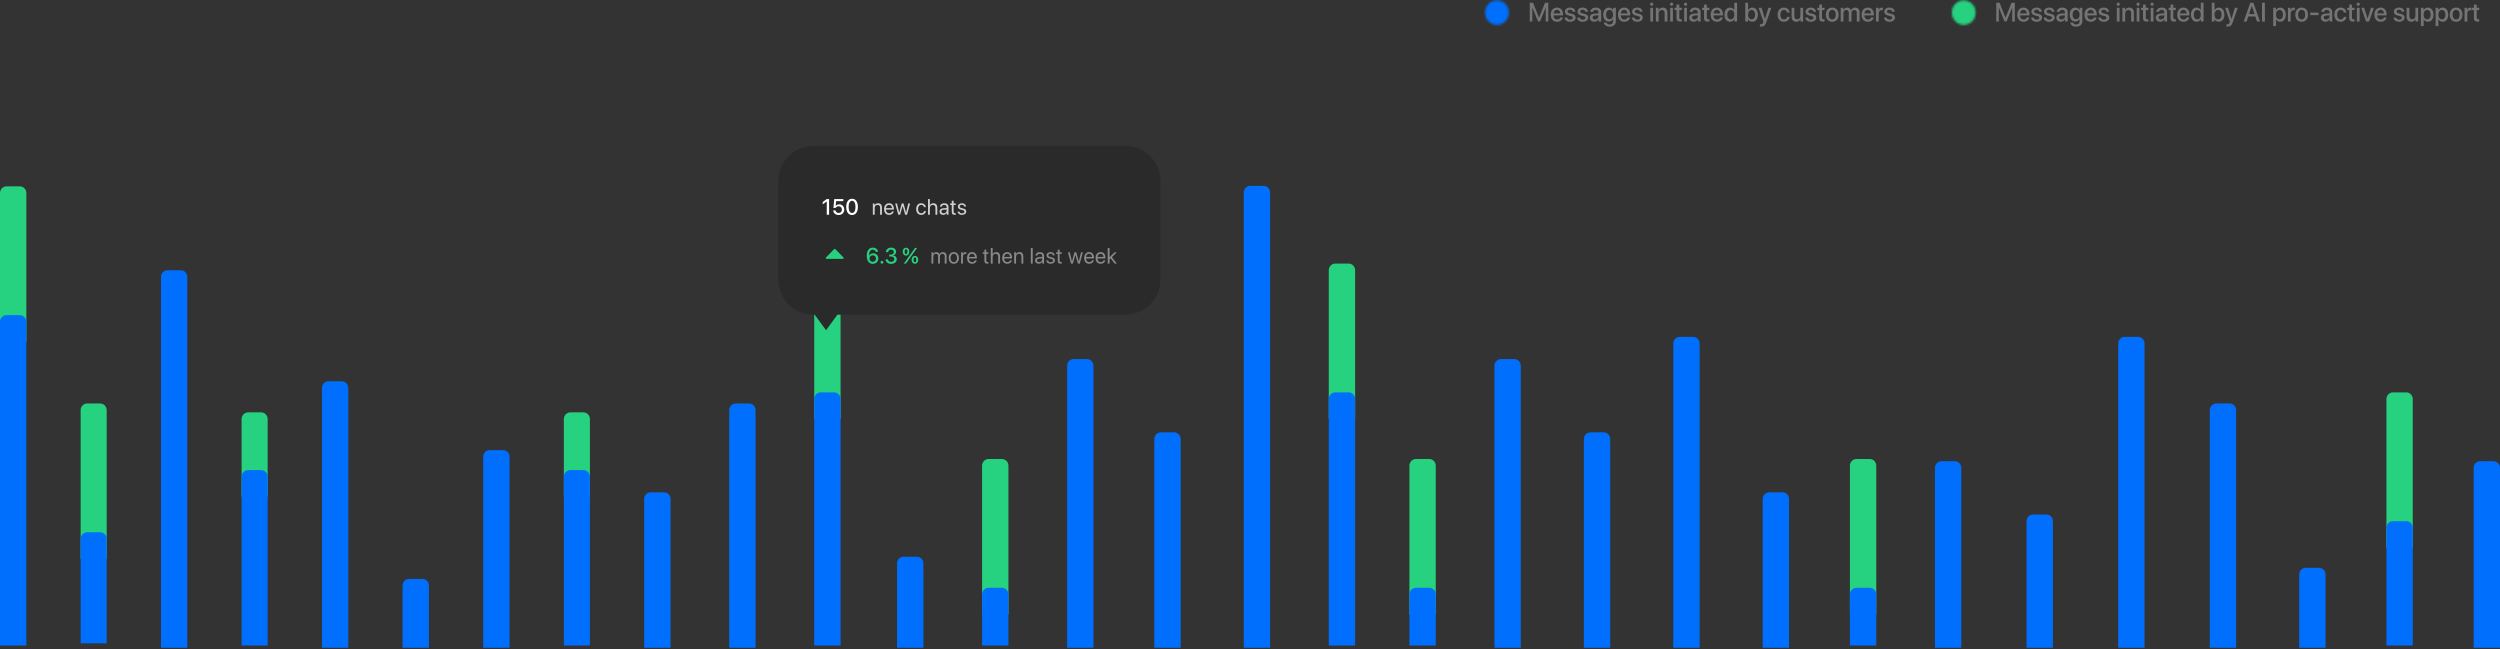 <svg width="1186" height="308" viewBox="0 0 1186 308" fill="none" xmlns="http://www.w3.org/2000/svg">
<rect x="0" y="0" width="1186" height="308" fill="#333333" stroke="none"/>
<mask id="mask0_14941_10115" style="mask-type:alpha" maskUnits="userSpaceOnUse" x="704" y="0" width="12" height="12">
<path fill-rule="evenodd" clip-rule="evenodd" d="M710.157 11.786C713.287 11.786 715.823 9.192 715.823 5.992C715.823 2.791 713.287 0.197 710.157 0.197C707.028 0.197 704.492 2.791 704.492 5.992C704.492 9.192 707.028 11.786 710.157 11.786Z" fill="#006FFD"/>
</mask>
<g mask="url(#mask0_14941_10115)">
<path d="M716.337 -0.33H703.977V12.312H716.337V-0.33Z" fill="#006FFD"/>
</g>
<path d="M734.527 10.206H733.29V3.65H733.248L730.622 10.138H729.62L726.989 3.65H726.947V10.206H725.715V1.298H727.278L730.097 8.329H730.145L732.958 1.298H734.527V10.206ZM738.632 4.668C737.72 4.668 737.08 5.378 737.013 6.36H740.188C740.158 5.366 739.542 4.668 738.632 4.668ZM740.182 8.298H741.42C741.239 9.483 740.14 10.329 738.685 10.329C736.821 10.329 735.692 9.039 735.692 6.99C735.692 4.952 736.838 3.594 738.632 3.594C740.393 3.594 741.492 4.866 741.492 6.835V7.292H737.007V7.372C737.007 8.502 737.672 9.249 738.716 9.249C739.458 9.249 740.007 8.866 740.182 8.298ZM742.391 5.551C742.391 4.391 743.393 3.594 744.878 3.594C746.29 3.594 747.28 4.403 747.322 5.557H746.097C746.036 4.971 745.572 4.607 744.842 4.607C744.135 4.607 743.664 4.959 743.664 5.471C743.664 5.872 743.978 6.144 744.637 6.31L745.705 6.564C746.984 6.878 747.467 7.372 747.467 8.329C747.467 9.514 746.387 10.329 744.829 10.329C743.326 10.329 742.33 9.533 742.228 8.341H743.52C743.622 8.965 744.093 9.311 744.89 9.311C745.674 9.311 746.157 8.977 746.157 8.452C746.157 8.039 745.916 7.811 745.252 7.638L744.118 7.354C742.97 7.07 742.391 6.459 742.391 5.551ZM748.366 5.551C748.366 4.391 749.368 3.594 750.853 3.594C752.265 3.594 753.255 4.403 753.297 5.557H752.071C752.012 4.971 751.547 4.607 750.817 4.607C750.11 4.607 749.64 4.959 749.64 5.471C749.64 5.872 749.954 6.144 750.611 6.31L751.679 6.564C752.959 6.878 753.441 7.372 753.441 8.329C753.441 9.514 752.362 10.329 750.805 10.329C749.302 10.329 748.306 9.533 748.204 8.341H749.494C749.597 8.965 750.068 9.311 750.864 9.311C751.649 9.311 752.132 8.977 752.132 8.452C752.132 8.039 751.891 7.811 751.227 7.638L750.092 7.354C748.945 7.07 748.366 6.459 748.366 5.551ZM756.677 9.261C757.588 9.261 758.3 8.619 758.3 7.773V7.261L756.738 7.36C755.959 7.415 755.518 7.767 755.518 8.323C755.518 8.891 755.976 9.261 756.677 9.261ZM756.314 10.317C755.071 10.317 754.203 9.527 754.203 8.36C754.203 7.224 755.053 6.527 756.562 6.44L758.3 6.335V5.835C758.3 5.113 757.823 4.681 757.027 4.681C756.272 4.681 755.801 5.051 755.687 5.631H754.456C754.528 4.459 755.506 3.594 757.075 3.594C758.614 3.594 759.598 4.428 759.598 5.73V10.206H758.348V9.138H758.319C757.95 9.86 757.147 10.317 756.314 10.317ZM763.569 9.125C764.589 9.125 765.259 8.28 765.259 6.94C765.259 5.607 764.589 4.73 763.569 4.73C762.568 4.73 761.916 5.588 761.916 6.94C761.916 8.298 762.568 9.125 763.569 9.125ZM763.581 12.65C762.084 12.65 760.974 11.835 760.811 10.712H762.12C762.308 11.255 762.887 11.613 763.63 11.613C764.649 11.613 765.253 11.02 765.253 10.132V9.064H765.229C764.873 9.767 764.125 10.23 763.22 10.23C761.626 10.23 760.582 8.959 760.582 6.934C760.582 4.891 761.62 3.607 763.249 3.607C764.149 3.607 764.885 4.07 765.271 4.823H765.295V3.712H766.563V10.088C766.563 11.638 765.392 12.65 763.581 12.65ZM770.51 4.668C769.599 4.668 768.959 5.378 768.892 6.36H772.067C772.037 5.366 771.422 4.668 770.51 4.668ZM772.061 8.298H773.298C773.117 9.483 772.019 10.329 770.564 10.329C768.699 10.329 767.57 9.039 767.57 6.99C767.57 4.952 768.718 3.594 770.51 3.594C772.273 3.594 773.371 4.866 773.371 6.835V7.292H768.887V7.372C768.887 8.502 769.55 9.249 770.595 9.249C771.336 9.249 771.886 8.866 772.061 8.298ZM774.27 5.551C774.27 4.391 775.272 3.594 776.756 3.594C778.169 3.594 779.158 4.403 779.201 5.557H777.976C777.915 4.971 777.451 4.607 776.72 4.607C776.015 4.607 775.543 4.959 775.543 5.471C775.543 5.872 775.857 6.144 776.515 6.31L777.583 6.564C778.863 6.878 779.346 7.372 779.346 8.329C779.346 9.514 778.265 10.329 776.708 10.329C775.205 10.329 774.21 9.533 774.107 8.341H775.399C775.501 8.965 775.971 9.311 776.769 9.311C777.554 9.311 778.036 8.977 778.036 8.452C778.036 8.039 777.795 7.811 777.13 7.638L775.996 7.354C774.85 7.07 774.27 6.459 774.27 5.551ZM782.913 10.206V3.712H784.216V10.206H782.913ZM783.565 2.761C783.148 2.761 782.81 2.422 782.81 2.002C782.81 1.576 783.148 1.236 783.565 1.236C783.987 1.236 784.325 1.576 784.325 2.002C784.325 2.422 783.987 2.761 783.565 2.761ZM785.55 10.206V3.712H786.793V4.798H786.824C787.168 4.057 787.844 3.601 788.821 3.601C790.221 3.601 791.024 4.514 791.024 6.002V10.206H789.714V6.261C789.714 5.286 789.268 4.749 788.363 4.749C787.445 4.749 786.854 5.415 786.854 6.422V10.206H785.55ZM792.327 10.206V3.712H793.631V10.206H792.327ZM792.979 2.761C792.563 2.761 792.225 2.422 792.225 2.002C792.225 1.576 792.563 1.236 792.979 1.236C793.402 1.236 793.74 1.576 793.74 2.002C793.74 2.422 793.402 2.761 792.979 2.761ZM795.345 2.175H796.656V3.712H797.862V4.767H796.656V8.348C796.656 8.909 796.897 9.162 797.428 9.162C797.56 9.162 797.772 9.15 797.857 9.132V10.187C797.711 10.224 797.422 10.249 797.131 10.249C795.846 10.249 795.345 9.749 795.345 8.496V4.767H794.422V3.712H795.345V2.175ZM798.978 10.206V3.712H800.282V10.206H798.978ZM799.63 2.761C799.214 2.761 798.876 2.422 798.876 2.002C798.876 1.576 799.214 1.236 799.63 1.236C800.053 1.236 800.392 1.576 800.392 2.002C800.392 2.422 800.053 2.761 799.63 2.761ZM803.837 9.261C804.749 9.261 805.46 8.619 805.46 7.773V7.261L803.898 7.36C803.119 7.415 802.678 7.767 802.678 8.323C802.678 8.891 803.138 9.261 803.837 9.261ZM803.475 10.317C802.232 10.317 801.363 9.527 801.363 8.36C801.363 7.224 802.214 6.527 803.723 6.44L805.46 6.335V5.835C805.46 5.113 804.983 4.681 804.187 4.681C803.433 4.681 802.962 5.051 802.847 5.631H801.616C801.688 4.459 802.666 3.594 804.236 3.594C805.775 3.594 806.758 4.428 806.758 5.73V10.206H805.509V9.138H805.479C805.111 9.86 804.308 10.317 803.475 10.317ZM808.406 2.175H809.715V3.712H810.923V4.767H809.715V8.348C809.715 8.909 809.957 9.162 810.488 9.162C810.621 9.162 810.832 9.15 810.916 9.132V10.187C810.772 10.224 810.482 10.249 810.192 10.249C808.907 10.249 808.406 9.749 808.406 8.496V4.767H807.482V3.712H808.406V2.175ZM814.496 4.668C813.584 4.668 812.945 5.378 812.879 6.36H816.053C816.022 5.366 815.407 4.668 814.496 4.668ZM816.047 8.298H817.284C817.103 9.483 816.005 10.329 814.55 10.329C812.685 10.329 811.556 9.039 811.556 6.99C811.556 4.952 812.704 3.594 814.496 3.594C816.258 3.594 817.356 4.866 817.356 6.835V7.292H812.873V7.372C812.873 8.502 813.536 9.249 814.58 9.249C815.323 9.249 815.872 8.866 816.047 8.298ZM820.754 10.317C819.148 10.317 818.087 9.008 818.087 6.959C818.087 4.909 819.149 3.607 820.742 3.607C821.654 3.607 822.378 4.076 822.734 4.792H822.758V1.298H824.068V10.206H822.8V9.101H822.776C822.402 9.841 821.678 10.317 820.754 10.317ZM821.098 4.73C820.066 4.73 819.42 5.594 819.42 6.959C819.42 8.329 820.066 9.187 821.098 9.187C822.101 9.187 822.77 8.317 822.77 6.959C822.77 5.613 822.101 4.73 821.098 4.73ZM831.298 10.317C830.369 10.317 829.651 9.854 829.258 9.101H829.234V10.206H827.967V1.298H829.271V4.817H829.301C829.681 4.064 830.405 3.607 831.304 3.607C832.904 3.607 833.948 4.903 833.948 6.959C833.948 9.02 832.91 10.317 831.298 10.317ZM830.949 4.73C829.959 4.73 829.265 5.619 829.265 6.959C829.265 8.311 829.959 9.187 830.949 9.187C831.975 9.187 832.608 8.335 832.608 6.959C832.608 5.594 831.975 4.73 830.949 4.73ZM835.426 12.625C835.324 12.625 834.992 12.613 834.896 12.595V11.514C834.992 11.539 835.209 11.539 835.318 11.539C835.928 11.539 836.247 11.28 836.446 10.613C836.446 10.601 836.561 10.218 836.561 10.212L834.267 3.712H835.68L837.292 8.996H837.309L838.921 3.712H840.297L837.913 10.545C837.37 12.119 836.748 12.625 835.426 12.625ZM849.024 5.946H847.78C847.648 5.255 847.141 4.706 846.29 4.706C845.283 4.706 844.618 5.564 844.618 6.959C844.618 8.385 845.288 9.212 846.302 9.212C847.105 9.212 847.63 8.761 847.78 8.008H849.036C848.897 9.391 847.817 10.329 846.29 10.329C844.473 10.329 843.291 9.057 843.291 6.959C843.291 4.897 844.473 3.594 846.278 3.594C847.913 3.594 848.909 4.668 849.024 5.946ZM855.404 3.712V10.206H854.154V9.107H854.124C853.774 9.885 853.128 10.323 852.156 10.323C850.775 10.323 849.929 9.403 849.929 7.915V3.712H851.233V7.656C851.233 8.644 851.692 9.175 852.591 9.175C853.532 9.175 854.1 8.508 854.1 7.496V3.712H855.404ZM856.58 5.551C856.58 4.391 857.582 3.594 859.067 3.594C860.479 3.594 861.469 4.403 861.511 5.557H860.286C860.225 4.971 859.761 4.607 859.031 4.607C858.325 4.607 857.854 4.959 857.854 5.471C857.854 5.872 858.167 6.144 858.826 6.31L859.894 6.564C861.173 6.878 861.656 7.372 861.656 8.329C861.656 9.514 860.576 10.329 859.018 10.329C857.515 10.329 856.52 9.533 856.417 8.341H857.709C857.812 8.965 858.283 9.311 859.079 9.311C859.864 9.311 860.347 8.977 860.347 8.452C860.347 8.039 860.105 7.811 859.442 7.638L858.306 7.354C857.16 7.07 856.58 6.459 856.58 5.551ZM863.051 2.175H864.36V3.712H865.567V4.767H864.36V8.348C864.36 8.909 864.601 9.162 865.132 9.162C865.265 9.162 865.476 9.15 865.561 9.132V10.187C865.416 10.224 865.126 10.249 864.837 10.249C863.551 10.249 863.051 9.749 863.051 8.496V4.767H862.127V3.712H863.051V2.175ZM869.212 10.329C867.395 10.329 866.201 9.051 866.201 6.959C866.201 4.872 867.402 3.594 869.212 3.594C871.023 3.594 872.224 4.872 872.224 6.959C872.224 9.051 871.029 10.329 869.212 10.329ZM869.212 9.23C870.238 9.23 870.897 8.403 870.897 6.959C870.897 5.52 870.232 4.693 869.212 4.693C868.193 4.693 867.528 5.52 867.528 6.959C867.528 8.403 868.193 9.23 869.212 9.23ZM873.232 10.206V3.712H874.475V4.804H874.506C874.789 4.082 875.453 3.601 876.31 3.601C877.191 3.601 877.831 4.064 878.084 4.872H878.115C878.441 4.082 879.189 3.601 880.094 3.601C881.349 3.601 882.17 4.452 882.17 5.743V10.206H880.861V6.064C880.861 5.224 880.42 4.743 879.648 4.743C878.875 4.743 878.338 5.329 878.338 6.15V10.206H877.058V5.965C877.058 5.218 876.594 4.743 875.857 4.743C875.085 4.743 874.536 5.36 874.536 6.193V10.206H873.232ZM886.088 4.668C885.176 4.668 884.536 5.378 884.469 6.36H887.644C887.614 5.366 886.999 4.668 886.088 4.668ZM887.639 8.298H888.876C888.695 9.483 887.597 10.329 886.142 10.329C884.277 10.329 883.148 9.039 883.148 6.99C883.148 4.952 884.295 3.594 886.088 3.594C887.85 3.594 888.948 4.866 888.948 6.835V7.292H884.464V7.372C884.464 8.502 885.128 9.249 886.172 9.249C886.915 9.249 887.464 8.866 887.639 8.298ZM889.962 10.206V3.712H891.206V4.817H891.236C891.447 4.057 892.014 3.607 892.762 3.607C892.95 3.607 893.112 3.638 893.209 3.656V4.897C893.106 4.854 892.878 4.823 892.623 4.823C891.785 4.823 891.266 5.397 891.266 6.317V10.206H889.962ZM893.903 5.551C893.903 4.391 894.905 3.594 896.39 3.594C897.802 3.594 898.792 4.403 898.834 5.557H897.609C897.549 4.971 897.084 4.607 896.354 4.607C895.647 4.607 895.177 4.959 895.177 5.471C895.177 5.872 895.491 6.144 896.148 6.31L897.216 6.564C898.496 6.878 898.978 7.372 898.978 8.329C898.978 9.514 897.899 10.329 896.342 10.329C894.839 10.329 893.843 9.533 893.74 8.341H895.031C895.134 8.965 895.605 9.311 896.401 9.311C897.186 9.311 897.669 8.977 897.669 8.452C897.669 8.039 897.428 7.811 896.764 7.638L895.629 7.354C894.482 7.07 893.903 6.459 893.903 5.551Z" fill="#747474"/>
<mask id="mask1_14941_10115" style="mask-type:alpha" maskUnits="userSpaceOnUse" x="925" y="0" width="13" height="12">
<path fill-rule="evenodd" clip-rule="evenodd" d="M931.611 11.786C934.743 11.786 937.277 9.192 937.277 5.992C937.277 2.791 934.743 0.197 931.611 0.197C928.48 0.197 925.946 2.791 925.946 5.992C925.946 9.192 928.48 11.786 931.611 11.786Z" fill="#006FFD"/>
</mask>
<g mask="url(#mask1_14941_10115)">
<path d="M937.791 -0.33H925.431V12.312H937.791V-0.33Z" fill="#26D17F"/>
</g>
<path d="M955.829 10.206H954.593V3.65H954.552L951.925 10.138H950.926L948.3 3.65H948.248V10.206H947.022V1.298H948.588L951.4 8.329H951.452L954.264 1.298H955.829V10.206ZM959.939 4.668C959.022 4.668 958.384 5.378 958.322 6.36H961.495C961.464 5.366 960.846 4.668 959.939 4.668ZM961.484 8.298H962.731C962.545 9.483 961.443 10.329 959.991 10.329C958.126 10.329 956.993 9.039 956.993 6.99C956.993 4.952 958.147 3.594 959.939 3.594C961.701 3.594 962.803 4.866 962.803 6.835V7.292H958.312V7.372C958.312 8.502 958.981 9.249 960.022 9.249C960.763 9.249 961.309 8.866 961.484 8.298ZM963.699 5.551C963.699 4.391 964.698 3.594 966.181 3.594C967.592 3.594 968.581 4.403 968.633 5.557H967.407C967.345 4.971 966.882 4.607 966.15 4.607C965.44 4.607 964.966 4.959 964.966 5.471C964.966 5.872 965.285 6.144 965.944 6.31L967.016 6.564C968.293 6.878 968.777 7.372 968.777 8.329C968.777 9.514 967.695 10.329 966.14 10.329C964.636 10.329 963.637 9.533 963.534 8.341H964.822C964.925 8.965 965.398 9.311 966.191 9.311C966.985 9.311 967.458 8.977 967.458 8.452C967.458 8.039 967.222 7.811 966.562 7.638L965.419 7.354C964.276 7.07 963.699 6.459 963.699 5.551ZM969.673 5.551C969.673 4.391 970.672 3.594 972.155 3.594C973.567 3.594 974.566 4.403 974.607 5.557H973.381C973.319 4.971 972.856 4.607 972.124 4.607C971.414 4.607 970.95 4.959 970.95 5.471C970.95 5.872 971.259 6.144 971.919 6.31L972.99 6.564C974.267 6.878 974.751 7.372 974.751 8.329C974.751 9.514 973.67 10.329 972.114 10.329C970.61 10.329 969.611 9.533 969.508 8.341H970.796C970.899 8.965 971.373 9.311 972.176 9.311C972.959 9.311 973.443 8.977 973.443 8.452C973.443 8.039 973.196 7.811 972.537 7.638L971.393 7.354C970.25 7.07 969.673 6.459 969.673 5.551ZM977.985 9.261C978.892 9.261 979.603 8.619 979.603 7.773V7.261L978.047 7.36C977.264 7.415 976.821 7.767 976.821 8.323C976.821 8.891 977.285 9.261 977.985 9.261ZM977.625 10.317C976.379 10.317 975.513 9.527 975.513 8.36C975.513 7.224 976.358 6.527 977.872 6.44L979.603 6.335V5.835C979.603 5.113 979.129 4.681 978.336 4.681C977.573 4.681 977.11 5.051 976.997 5.631H975.761C975.833 4.459 976.811 3.594 978.377 3.594C979.922 3.594 980.9 4.428 980.9 5.73V10.206H979.654V9.138H979.623C979.252 9.86 978.449 10.317 977.625 10.317ZM984.876 9.125C985.896 9.125 986.566 8.28 986.566 6.94C986.566 5.607 985.896 4.73 984.876 4.73C983.877 4.73 983.218 5.588 983.218 6.94C983.218 8.298 983.877 9.125 984.876 9.125ZM984.887 12.65C983.393 12.65 982.281 11.835 982.116 10.712H983.424C983.609 11.255 984.197 11.613 984.938 11.613C985.958 11.613 986.555 11.02 986.555 10.132V9.064H986.535C986.174 9.767 985.433 10.23 984.526 10.23C982.93 10.23 981.889 8.959 981.889 6.934C981.889 4.891 982.93 3.607 984.557 3.607C985.453 3.607 986.195 4.07 986.576 4.823H986.597V3.712H987.874V10.088C987.874 11.638 986.7 12.65 984.887 12.65ZM991.819 4.668C990.902 4.668 990.263 5.378 990.202 6.36H993.374C993.343 5.366 992.725 4.668 991.819 4.668ZM993.364 8.298H994.6C994.425 9.483 993.323 10.329 991.87 10.329C990.006 10.329 988.873 9.039 988.873 6.99C988.873 4.952 990.027 3.594 991.819 3.594C993.58 3.594 994.672 4.866 994.672 6.835V7.292H990.191V7.372C990.191 8.502 990.861 9.249 991.901 9.249C992.643 9.249 993.189 8.866 993.364 8.298ZM995.578 5.551C995.578 4.391 996.578 3.594 998.061 3.594C999.472 3.594 1000.46 4.403 1000.5 5.557H999.287C999.225 4.971 998.761 4.607 998.03 4.607C997.319 4.607 996.845 4.959 996.845 5.471C996.845 5.872 997.165 6.144 997.824 6.31L998.885 6.564C1000.17 6.878 1000.66 7.372 1000.66 8.329C1000.66 9.514 999.575 10.329 998.009 10.329C996.516 10.329 995.517 9.533 995.414 8.341H996.701C996.804 8.965 997.278 9.311 998.071 9.311C998.864 9.311 999.338 8.977 999.338 8.452C999.338 8.039 999.101 7.811 998.442 7.638L997.299 7.354C996.155 7.07 995.578 6.459 995.578 5.551ZM1004.22 10.206V3.712H1005.52V10.206H1004.22ZM1004.87 2.761C1004.46 2.761 1004.12 2.422 1004.12 2.002C1004.12 1.576 1004.46 1.236 1004.87 1.236C1005.29 1.236 1005.63 1.576 1005.63 2.002C1005.63 2.422 1005.29 2.761 1004.87 2.761ZM1006.86 10.206V3.712H1008.1V4.798H1008.13C1008.47 4.057 1009.15 3.601 1010.12 3.601C1011.52 3.601 1012.33 4.514 1012.33 6.002V10.206H1011.02V6.261C1011.02 5.286 1010.58 4.749 1009.67 4.749C1008.75 4.749 1008.16 5.415 1008.16 6.422V10.206H1006.86ZM1013.64 10.206V3.712H1014.93V10.206H1013.64ZM1014.28 2.761C1013.87 2.761 1013.53 2.422 1013.53 2.002C1013.53 1.576 1013.87 1.236 1014.28 1.236C1014.71 1.236 1015.05 1.576 1015.05 2.002C1015.05 2.422 1014.71 2.761 1014.28 2.761ZM1016.65 2.175H1017.96V3.712H1019.17V4.767H1017.96V8.348C1017.96 8.909 1018.2 9.162 1018.73 9.162C1018.87 9.162 1019.07 9.15 1019.17 9.132V10.187C1019.02 10.224 1018.72 10.249 1018.44 10.249C1017.15 10.249 1016.65 9.749 1016.65 8.496V4.767H1015.73V3.712H1016.65V2.175ZM1020.29 10.206V3.712H1021.59V10.206H1020.29ZM1020.94 2.761C1020.52 2.761 1020.19 2.422 1020.19 2.002C1020.19 1.576 1020.52 1.236 1020.94 1.236C1021.36 1.236 1021.7 1.576 1021.7 2.002C1021.7 2.422 1021.36 2.761 1020.94 2.761ZM1025.14 9.261C1026.06 9.261 1026.77 8.619 1026.77 7.773V7.261L1025.2 7.36C1024.43 7.415 1023.99 7.767 1023.99 8.323C1023.99 8.891 1024.44 9.261 1025.14 9.261ZM1024.78 10.317C1023.53 10.317 1022.67 9.527 1022.67 8.36C1022.67 7.224 1023.52 6.527 1025.03 6.44L1026.77 6.335V5.835C1026.77 5.113 1026.29 4.681 1025.49 4.681C1024.74 4.681 1024.26 5.051 1024.15 5.631H1022.93C1023 4.459 1023.98 3.594 1025.54 3.594C1027.08 3.594 1028.07 4.428 1028.07 5.73V10.206H1026.82V9.138H1026.79C1026.42 9.86 1025.61 10.317 1024.78 10.317ZM1029.71 2.175H1031.02V3.712H1032.23V4.767H1031.02V8.348C1031.02 8.909 1031.26 9.162 1031.79 9.162C1031.93 9.162 1032.13 9.15 1032.23 9.132V10.187C1032.08 10.224 1031.78 10.249 1031.5 10.249C1030.21 10.249 1029.71 9.749 1029.71 8.496V4.767H1028.79V3.712H1029.71V2.175ZM1035.8 4.668C1034.9 4.668 1034.25 5.378 1034.18 6.36H1037.36C1037.33 5.366 1036.72 4.668 1035.8 4.668ZM1037.36 8.298H1038.59C1038.41 9.483 1037.32 10.329 1035.85 10.329C1033.99 10.329 1032.87 9.039 1032.87 6.99C1032.87 4.952 1034.01 3.594 1035.8 3.594C1037.56 3.594 1038.66 4.866 1038.66 6.835V7.292H1034.17V7.372C1034.17 8.502 1034.84 9.249 1035.88 9.249C1036.63 9.249 1037.18 8.866 1037.36 8.298ZM1042.06 10.317C1040.46 10.317 1039.4 9.008 1039.4 6.959C1039.4 4.909 1040.46 3.607 1042.04 3.607C1042.96 3.607 1043.68 4.076 1044.04 4.792H1044.06V1.298H1045.37V10.206H1044.1V9.101H1044.08C1043.71 9.841 1042.98 10.317 1042.06 10.317ZM1042.4 4.73C1041.37 4.73 1040.73 5.594 1040.73 6.959C1040.73 8.329 1041.37 9.187 1042.4 9.187C1043.4 9.187 1044.07 8.317 1044.07 6.959C1044.07 5.613 1043.4 4.73 1042.4 4.73ZM1052.6 10.317C1051.67 10.317 1050.95 9.854 1050.56 9.101H1050.54V10.206H1049.27V1.298H1050.57V4.817H1050.6C1050.98 4.064 1051.72 3.607 1052.61 3.607C1054.21 3.607 1055.26 4.903 1055.26 6.959C1055.26 9.02 1054.22 10.317 1052.6 10.317ZM1052.25 4.73C1051.26 4.73 1050.57 5.619 1050.57 6.959C1050.57 8.311 1051.26 9.187 1052.25 9.187C1053.28 9.187 1053.91 8.335 1053.91 6.959C1053.91 5.594 1053.28 4.73 1052.25 4.73ZM1056.73 12.625C1056.63 12.625 1056.3 12.613 1056.21 12.595V11.514C1056.3 11.539 1056.52 11.539 1056.63 11.539C1057.24 11.539 1057.56 11.28 1057.75 10.613C1057.75 10.601 1057.86 10.218 1057.86 10.212L1055.58 3.712H1056.99L1058.6 8.996H1058.62L1060.22 3.712H1061.6L1059.21 10.545C1058.68 12.119 1058.05 12.625 1056.73 12.625ZM1070.71 10.206L1069.92 7.798H1066.59L1065.8 10.206H1064.4L1067.54 1.298H1069L1072.14 10.206H1070.71ZM1068.24 2.78L1066.94 6.687H1069.57L1068.27 2.78H1068.24ZM1074.45 10.206H1073.1V1.298H1074.45V10.206ZM1081.72 3.607C1083.33 3.607 1084.39 4.903 1084.39 6.959C1084.39 9.014 1083.34 10.317 1081.74 10.317C1080.83 10.317 1080.1 9.86 1079.74 9.138H1079.71V12.354H1078.41V3.712H1079.67V4.829H1079.7C1080.07 4.082 1080.8 3.607 1081.72 3.607ZM1081.37 9.187C1082.41 9.187 1083.05 8.323 1083.05 6.959C1083.05 5.601 1082.41 4.73 1081.37 4.73C1080.38 4.73 1079.71 5.619 1079.71 6.959C1079.71 8.311 1080.37 9.187 1081.37 9.187ZM1085.4 10.206V3.712H1086.64V4.817H1086.68C1086.88 4.057 1087.45 3.607 1088.2 3.607C1088.38 3.607 1088.55 3.638 1088.65 3.656V4.897C1088.55 4.854 1088.31 4.823 1088.07 4.823C1087.22 4.823 1086.71 5.397 1086.71 6.317V10.206H1085.4ZM1091.91 10.329C1090.09 10.329 1088.9 9.051 1088.9 6.959C1088.9 4.872 1090.09 3.594 1091.91 3.594C1093.72 3.594 1094.92 4.872 1094.92 6.959C1094.92 9.051 1093.72 10.329 1091.91 10.329ZM1091.91 9.23C1092.94 9.23 1093.59 8.403 1093.59 6.959C1093.59 5.52 1092.93 4.693 1091.91 4.693C1090.89 4.693 1090.22 5.52 1090.22 6.959C1090.22 8.403 1090.89 9.23 1091.91 9.23ZM1099.94 7.193H1095.98V5.989H1099.94V7.193ZM1103.51 9.261C1104.42 9.261 1105.13 8.619 1105.13 7.773V7.261L1103.57 7.36C1102.78 7.415 1102.35 7.767 1102.35 8.323C1102.35 8.891 1102.81 9.261 1103.51 9.261ZM1103.15 10.317C1101.9 10.317 1101.03 9.527 1101.03 8.36C1101.03 7.224 1101.88 6.527 1103.39 6.44L1105.13 6.335V5.835C1105.13 5.113 1104.65 4.681 1103.86 4.681C1103.1 4.681 1102.63 5.051 1102.52 5.631H1101.28C1101.35 4.459 1102.33 3.594 1103.91 3.594C1105.44 3.594 1106.43 4.428 1106.43 5.73V10.206H1105.17V9.138H1105.14C1104.78 9.86 1103.98 10.317 1103.15 10.317ZM1113.15 5.946H1111.9C1111.77 5.255 1111.26 4.706 1110.41 4.706C1109.41 4.706 1108.74 5.564 1108.74 6.959C1108.74 8.385 1109.41 9.212 1110.43 9.212C1111.23 9.212 1111.75 8.761 1111.9 8.008H1113.16C1113.02 9.391 1111.94 10.329 1110.41 10.329C1108.59 10.329 1107.41 9.057 1107.41 6.959C1107.41 4.897 1108.59 3.594 1110.4 3.594C1112.03 3.594 1113.03 4.668 1113.15 5.946ZM1114.47 2.175H1115.77V3.712H1116.98V4.767H1115.77V8.348C1115.77 8.909 1116.01 9.162 1116.55 9.162C1116.68 9.162 1116.89 9.15 1116.97 9.132V10.187C1116.82 10.224 1116.54 10.249 1116.25 10.249C1114.96 10.249 1114.47 9.749 1114.47 8.496V4.767H1113.54V3.712H1114.47V2.175ZM1118.09 10.206V3.712H1119.4V10.206H1118.09ZM1118.75 2.761C1118.33 2.761 1117.99 2.422 1117.99 2.002C1117.99 1.576 1118.33 1.236 1118.75 1.236C1119.17 1.236 1119.5 1.576 1119.5 2.002C1119.5 2.422 1119.17 2.761 1118.75 2.761ZM1126.16 3.712L1123.88 10.206H1122.48L1120.19 3.712H1121.57L1123.17 8.903H1123.19L1124.79 3.712H1126.16ZM1129.37 4.668C1128.46 4.668 1127.82 5.378 1127.75 6.36H1130.94C1130.9 5.366 1130.29 4.668 1129.37 4.668ZM1130.93 8.298H1132.16C1131.99 9.483 1130.88 10.329 1129.43 10.329C1127.57 10.329 1126.43 9.039 1126.43 6.99C1126.43 4.952 1127.58 3.594 1129.37 3.594C1131.14 3.594 1132.23 4.866 1132.23 6.835V7.292H1127.75V7.372C1127.75 8.502 1128.41 9.249 1129.46 9.249C1130.2 9.249 1130.75 8.866 1130.93 8.298ZM1135.64 5.551C1135.64 4.391 1136.64 3.594 1138.14 3.594C1139.55 3.594 1140.54 4.403 1140.58 5.557H1139.35C1139.29 4.971 1138.83 4.607 1138.09 4.607C1137.39 4.607 1136.92 4.959 1136.92 5.471C1136.92 5.872 1137.23 6.144 1137.89 6.31L1138.96 6.564C1140.24 6.878 1140.72 7.372 1140.72 8.329C1140.72 9.514 1139.64 10.329 1138.08 10.329C1136.58 10.329 1135.58 9.533 1135.48 8.341H1136.78C1136.88 8.965 1137.34 9.311 1138.15 9.311C1138.93 9.311 1139.41 8.977 1139.41 8.452C1139.41 8.039 1139.17 7.811 1138.51 7.638L1137.37 7.354C1136.22 7.07 1135.64 6.459 1135.64 5.551ZM1147.18 3.712V10.206H1145.93V9.107H1145.9C1145.55 9.885 1144.9 10.323 1143.93 10.323C1142.55 10.323 1141.7 9.403 1141.7 7.915V3.712H1143.01V7.656C1143.01 8.644 1143.47 9.175 1144.37 9.175C1145.3 9.175 1145.87 8.508 1145.87 7.496V3.712H1147.18ZM1151.77 3.607C1153.39 3.607 1154.45 4.903 1154.45 6.959C1154.45 9.014 1153.39 10.317 1151.8 10.317C1150.89 10.317 1150.17 9.86 1149.81 9.138H1149.78V12.354H1148.47V3.712H1149.73V4.829H1149.75C1150.13 4.082 1150.86 3.607 1151.77 3.607ZM1151.43 9.187C1152.46 9.187 1153.11 8.323 1153.11 6.959C1153.11 5.601 1152.46 4.73 1151.43 4.73C1150.43 4.73 1149.76 5.619 1149.76 6.959C1149.76 8.311 1150.43 9.187 1151.43 9.187ZM1158.77 3.607C1160.37 3.607 1161.44 4.903 1161.44 6.959C1161.44 9.014 1160.38 10.317 1158.79 10.317C1157.88 10.317 1157.15 9.86 1156.79 9.138H1156.76V12.354H1155.46V3.712H1156.72V4.829H1156.75C1157.12 4.082 1157.85 3.607 1158.77 3.607ZM1158.43 9.187C1159.46 9.187 1160.1 8.323 1160.1 6.959C1160.1 5.601 1159.46 4.73 1158.43 4.73C1157.43 4.73 1156.76 5.619 1156.76 6.959C1156.76 8.311 1157.42 9.187 1158.43 9.187ZM1165.17 10.329C1163.36 10.329 1162.17 9.051 1162.17 6.959C1162.17 4.872 1163.36 3.594 1165.17 3.594C1166.99 3.594 1168.19 4.872 1168.19 6.959C1168.19 9.051 1167 10.329 1165.17 10.329ZM1165.17 9.23C1166.2 9.23 1166.86 8.403 1166.86 6.959C1166.86 5.52 1166.19 4.693 1165.17 4.693C1164.15 4.693 1163.5 5.52 1163.5 6.959C1163.5 8.403 1164.15 9.23 1165.17 9.23ZM1169.19 10.206V3.712H1170.44V4.817H1170.47C1170.68 4.057 1171.25 3.607 1171.99 3.607C1172.18 3.607 1172.34 3.638 1172.45 3.656V4.897C1172.34 4.854 1172.11 4.823 1171.86 4.823C1171.01 4.823 1170.5 5.397 1170.5 6.317V10.206H1169.19ZM1173.63 2.175H1174.94V3.712H1176.14V4.767H1174.94V8.348C1174.94 8.909 1175.19 9.162 1175.71 9.162C1175.85 9.162 1176.06 9.15 1176.14 9.132V10.187C1176 10.224 1175.71 10.249 1175.42 10.249C1174.14 10.249 1173.63 9.749 1173.63 8.496V4.767H1172.7V3.712H1173.63V2.175Z" fill="#747474"/>
<path d="M0 91.563C0 89.817 1.383 88.402 3.09 88.402H9.411C11.118 88.402 12.502 89.817 12.502 91.563V162.148H0V91.563Z" fill="#26D17F"/>
<path d="M0 152.666C0 150.921 1.383 149.506 3.09 149.506H9.411C11.118 149.506 12.502 150.921 12.502 152.666V306.242H0V152.666Z" fill="#006FFD"/>
<path d="M38.254 194.57C38.254 192.825 39.638 191.41 41.344 191.41H47.524C49.231 191.41 50.614 192.825 50.614 194.57V265.155H38.254V194.57Z" fill="#26D17F"/>
<path d="M38.254 255.673C38.254 253.928 39.638 252.513 41.344 252.513H47.524C49.231 252.513 50.614 253.928 50.614 255.673V305.188H38.254V255.673Z" fill="#006FFD"/>
<path d="M76.367 131.359C76.367 129.614 77.752 128.199 79.457 128.199H85.78C87.485 128.199 88.87 129.614 88.87 131.359V307.296H76.367V131.359Z" fill="#006FFD"/>
<path d="M114.617 198.784C114.617 197.038 116.001 195.624 117.707 195.624H123.888C125.594 195.624 126.978 197.038 126.978 198.784V235.657H114.617V198.784Z" fill="#26D17F"/>
<path d="M114.617 226.175C114.617 224.43 116.001 223.015 117.707 223.015H123.888C125.594 223.015 126.978 224.43 126.978 226.175V306.242H114.617V226.175Z" fill="#006FFD"/>
<path d="M152.731 184.035C152.731 182.289 154.115 180.875 155.822 180.875H162.143C163.85 180.875 165.233 182.289 165.233 184.035V307.296H152.731V184.035Z" fill="#006FFD"/>
<path d="M190.981 277.797C190.981 276.051 192.365 274.636 194.072 274.636H200.393C202.1 274.636 203.483 276.051 203.483 277.797V307.295H190.981V277.797Z" fill="#006FFD"/>
<path d="M229.234 216.693C229.234 214.948 230.618 213.533 232.324 213.533H238.646C240.353 213.533 241.736 214.948 241.736 216.693V307.295H229.234V216.693Z" fill="#006FFD"/>
<path d="M267.492 198.784C267.492 197.038 268.876 195.624 270.582 195.624H276.763C278.469 195.624 279.853 197.038 279.853 198.784V235.657H267.492V198.784Z" fill="#26D17F"/>
<path d="M267.492 226.175C267.492 224.43 268.876 223.015 270.582 223.015H276.763C278.469 223.015 279.853 224.43 279.853 226.175V306.242H267.492V226.175Z" fill="#006FFD"/>
<path d="M305.602 236.71C305.602 234.964 306.985 233.549 308.692 233.549H315.013C316.72 233.549 318.103 234.964 318.103 236.71V307.295H305.602V236.71Z" fill="#006FFD"/>
<path d="M345.938 194.57C345.938 192.825 347.321 191.41 349.028 191.41H355.349C357.056 191.41 358.439 192.825 358.439 194.57V307.296H345.938V194.57Z" fill="#006FFD"/>
<path d="M386.27 128.199C386.27 126.453 387.653 125.038 389.36 125.038H395.681C397.388 125.038 398.771 126.453 398.771 128.199V198.784H386.27V128.199Z" fill="#26D17F"/>
<path d="M386.27 189.302C386.27 187.556 387.653 186.142 389.36 186.142H395.681C397.388 186.142 398.771 187.556 398.771 189.302V306.242H386.27V189.302Z" fill="#006FFD"/>
<path d="M425.566 267.262C425.566 265.516 426.95 264.102 428.657 264.102H434.978C436.685 264.102 438.068 265.516 438.068 267.262V307.295H425.566V267.262Z" fill="#006FFD"/>
<path d="M465.898 220.907C465.898 219.161 467.282 217.747 468.989 217.747H475.31C477.017 217.747 478.4 219.161 478.4 220.907V291.492H465.898V220.907Z" fill="#26D17F"/>
<path d="M465.898 282.011C465.898 280.265 467.282 278.851 468.989 278.851H475.31C477.017 278.851 478.4 280.265 478.4 282.011V306.242H465.898V282.011Z" fill="#006FFD"/>
<path d="M506.242 173.499C506.242 171.754 507.626 170.339 509.332 170.339H515.654C517.36 170.339 518.744 171.754 518.744 173.499V307.295H506.242V173.499Z" fill="#006FFD"/>
<path d="M547.613 208.266C547.613 206.52 548.997 205.105 550.703 205.105H557.025C558.732 205.105 560.115 206.52 560.115 208.266V307.295H547.613V208.266Z" fill="#006FFD"/>
<path d="M590.035 91.326C590.035 89.58 591.418 88.165 593.125 88.165H599.447C601.153 88.165 602.537 89.58 602.537 91.326V307.295H590.035V91.326Z" fill="#006FFD"/>
<path d="M630.371 128.199C630.371 126.453 631.754 125.038 633.461 125.038H639.783C641.489 125.038 642.873 126.453 642.873 128.199V198.784H630.371V128.199Z" fill="#26D17F"/>
<path d="M630.371 189.302C630.371 187.556 631.754 186.142 633.461 186.142H639.783C641.489 186.142 642.873 187.556 642.873 189.302V306.242H630.371V189.302Z" fill="#006FFD"/>
<path d="M668.625 220.907C668.625 219.161 670.008 217.747 671.715 217.747H678.036C679.743 217.747 681.127 219.161 681.127 220.907V291.492H668.625V220.907Z" fill="#26D17F"/>
<path d="M668.625 282.011C668.625 280.265 670.008 278.851 671.715 278.851H678.036C679.743 278.851 681.127 280.265 681.127 282.011V306.242H668.625V282.011Z" fill="#006FFD"/>
<path d="M708.961 173.499C708.961 171.754 710.344 170.339 712.051 170.339H718.372C720.079 170.339 721.462 171.754 721.462 173.499V307.295H708.961V173.499Z" fill="#006FFD"/>
<path d="M751.383 208.266C751.383 206.52 752.767 205.105 754.473 205.105H760.795C762.501 205.105 763.885 206.52 763.885 208.266V307.295H751.383V208.266Z" fill="#006FFD"/>
<path d="M793.805 162.965C793.805 161.219 795.188 159.804 796.895 159.804H803.216C804.923 159.804 806.306 161.219 806.306 162.965V307.296H793.805V162.965Z" fill="#006FFD"/>
<path d="M836.227 236.71C836.227 234.964 837.61 233.549 839.317 233.549H845.638C847.345 233.549 848.728 234.964 848.728 236.71V307.295H836.227V236.71Z" fill="#006FFD"/>
<path d="M877.597 220.907C877.597 219.161 878.98 217.747 880.687 217.747H887.008C888.715 217.747 890.098 219.161 890.098 220.907V291.492H877.597V220.907Z" fill="#26D17F"/>
<path d="M877.597 282.011C877.597 280.265 878.98 278.851 880.687 278.851H887.008C888.715 278.851 890.098 280.265 890.098 282.011V306.242H877.597V282.011Z" fill="#006FFD"/>
<path d="M917.937 221.961C917.937 220.216 919.327 218.801 921.027 218.801H927.351C929.061 218.801 930.441 220.216 930.441 221.961V307.296H917.937V221.961Z" fill="#006FFD"/>
<path d="M961.394 247.245C961.394 245.5 962.784 244.085 964.484 244.085H970.808C972.518 244.085 973.898 245.5 973.898 247.245V307.296H961.394V247.245Z" fill="#006FFD"/>
<path d="M1004.86 162.965C1004.86 161.219 1006.24 159.804 1007.95 159.804H1014.27C1015.97 159.804 1017.36 161.219 1017.36 162.965V307.296H1004.86V162.965Z" fill="#006FFD"/>
<path d="M1048.32 194.57C1048.32 192.825 1049.71 191.41 1051.41 191.41H1057.73C1059.44 191.41 1060.82 192.825 1060.82 194.57V307.296H1048.32V194.57Z" fill="#006FFD"/>
<path d="M1090.74 272.53C1090.74 270.784 1092.12 269.369 1093.83 269.369H1100.16C1101.86 269.369 1103.25 270.784 1103.25 272.53V307.296H1090.74V272.53Z" fill="#006FFD"/>
<path d="M1132.12 189.302C1132.12 187.556 1133.5 186.142 1135.21 186.142H1141.52C1143.23 186.142 1144.61 187.556 1144.61 189.302V259.887H1132.12V189.302Z" fill="#26D17F"/>
<path d="M1132.12 250.406C1132.12 248.66 1133.5 247.245 1135.21 247.245H1141.52C1143.23 247.245 1144.61 248.66 1144.61 250.406V306.242H1132.12V250.406Z" fill="#006FFD"/>
<path d="M1173.5 221.961C1173.5 220.216 1174.88 218.801 1176.59 218.801H1182.91C1184.61 218.801 1186 220.216 1186 221.961V307.296H1173.5V221.961Z" fill="#006FFD"/>
<path d="M534.021 69.202H385.695C376.593 69.202 369.215 76.749 369.215 86.058V132.413C369.215 141.722 376.593 149.269 385.695 149.269H534.021C543.123 149.269 550.501 141.722 550.501 132.413V86.058C550.501 76.749 543.123 69.202 534.021 69.202Z" fill="#2A2A2A"/>
<path d="M392.215 101.861V95.58H392.19L390.294 96.959V95.826L392.205 94.438H393.316V101.861H392.215ZM397.842 102C397.117 102 396.515 101.796 396.036 101.388C395.556 100.976 395.3 100.446 395.267 99.798H396.343C396.384 100.165 396.542 100.464 396.82 100.694C397.102 100.923 397.446 101.038 397.851 101.038C398.308 101.038 398.68 100.891 398.968 100.596C399.256 100.301 399.401 99.92 399.401 99.454C399.401 98.987 399.256 98.605 398.968 98.306C398.684 98.005 398.315 97.853 397.862 97.853C397.546 97.853 397.26 97.924 397.002 98.064C396.747 98.202 396.549 98.392 396.408 98.635H395.377L395.759 94.438H400.079V95.41H396.665L396.464 97.689H396.489C396.649 97.452 396.871 97.269 397.153 97.139C397.437 97.005 397.757 96.938 398.108 96.938C398.805 96.938 399.379 97.173 399.828 97.643C400.278 98.109 400.503 98.703 400.503 99.423C400.503 100.184 400.254 100.804 399.758 101.285C399.265 101.762 398.626 102 397.842 102ZM406.244 100.961C405.758 101.653 405.082 102 404.218 102C403.353 102 402.674 101.655 402.181 100.965C401.691 100.273 401.446 99.331 401.446 98.142C401.446 96.962 401.692 96.028 402.186 95.339C402.679 94.645 403.356 94.299 404.218 94.299C405.079 94.299 405.755 94.643 406.244 95.333C406.734 96.019 406.978 96.954 406.978 98.137C406.978 99.326 406.734 100.268 406.244 100.961ZM403.016 100.266C403.3 100.777 403.701 101.033 404.218 101.033C404.734 101.033 405.133 100.777 405.415 100.266C405.699 99.752 405.842 99.044 405.842 98.142C405.842 97.25 405.698 96.549 405.41 96.038C405.124 95.523 404.727 95.266 404.218 95.266C403.708 95.266 403.308 95.523 403.021 96.038C402.733 96.552 402.588 97.254 402.588 98.142C402.588 99.044 402.731 99.752 403.016 100.266Z" fill="white"/>
<path d="M414.074 101.861V96.511H414.899V97.365H414.919C415.21 96.789 415.769 96.419 416.578 96.419C417.726 96.419 418.389 97.175 418.389 98.389V101.861H417.515V98.548C417.515 97.684 417.117 97.211 416.312 97.211C415.487 97.211 414.949 97.807 414.949 98.713V101.861H414.074ZM421.757 97.195C420.937 97.195 420.365 97.839 420.309 98.728H423.151C423.13 97.834 422.582 97.195 421.757 97.195ZM423.13 100.328H423.99C423.84 101.265 422.954 101.954 421.813 101.954C420.314 101.954 419.404 100.889 419.404 99.206C419.404 97.545 420.33 96.419 421.773 96.419C423.186 96.419 424.056 97.468 424.056 99.088V99.427H420.304V99.479C420.304 100.503 420.892 101.177 421.834 101.177C422.497 101.177 422.985 100.832 423.13 100.328ZM431.75 96.511L430.291 101.861H429.401L428.219 97.72H428.199L427.022 101.861H426.132L424.668 96.511H425.539L426.584 100.863H426.605L427.786 96.511H428.632L429.818 100.863H429.839L430.884 96.511H431.75ZM439.236 98.265H438.381C438.255 97.684 437.812 97.206 437.043 97.206C436.138 97.206 435.524 97.972 435.524 99.186C435.524 100.431 436.148 101.167 437.053 101.167C437.767 101.167 438.235 100.781 438.386 100.137H439.246C439.11 101.203 438.235 101.954 437.048 101.954C435.6 101.954 434.634 100.91 434.634 99.186C434.634 97.498 435.595 96.419 437.038 96.419C438.346 96.419 439.125 97.303 439.236 98.265ZM440.251 101.861V94.438H441.125V97.365H441.146C441.437 96.768 442.011 96.419 442.805 96.419C443.953 96.419 444.646 97.211 444.646 98.404V101.861H443.771V98.569C443.771 97.72 443.354 97.211 442.534 97.211C441.664 97.211 441.125 97.818 441.125 98.744V101.861H440.251ZM447.637 101.192C448.462 101.192 449.095 100.601 449.095 99.829V99.392L447.698 99.479C446.993 99.525 446.591 99.845 446.591 100.348C446.591 100.858 447.009 101.192 447.637 101.192ZM447.441 101.954C446.4 101.954 445.7 101.311 445.7 100.348C445.7 99.433 446.39 98.856 447.597 98.785L449.095 98.697V98.25C449.095 97.596 448.673 97.206 447.949 97.206C447.275 97.206 446.853 97.53 446.742 98.055H445.897C445.957 97.129 446.732 96.419 447.97 96.419C449.196 96.419 449.971 97.098 449.971 98.162V101.861H449.141V100.94H449.121C448.809 101.552 448.145 101.954 447.441 101.954ZM451.518 95.22H452.394V96.511H453.409V97.247H452.394V100.426C452.394 100.915 452.594 101.136 453.043 101.136C453.144 101.136 453.344 101.12 453.405 101.11V101.861C453.299 101.886 453.058 101.902 452.851 101.902C451.891 101.902 451.518 101.501 451.518 100.473V97.247H450.739V96.511H451.518V95.22ZM454.409 97.987C454.409 97.072 455.209 96.419 456.36 96.419C457.442 96.419 458.237 97.077 458.277 97.982H457.442C457.381 97.468 456.974 97.149 456.33 97.149C455.692 97.149 455.27 97.473 455.27 97.941C455.27 98.312 455.546 98.558 456.139 98.713L456.95 98.913C458.005 99.186 458.387 99.577 458.387 100.364C458.387 101.295 457.527 101.954 456.306 101.954C455.158 101.954 454.359 101.315 454.268 100.369H455.144C455.239 100.924 455.652 101.224 456.36 101.224C457.07 101.224 457.508 100.915 457.508 100.431C457.508 100.05 457.292 99.845 456.702 99.686L455.782 99.443C454.862 99.202 454.409 98.718 454.409 97.987Z" fill="#D0D0D0"/>
<path d="M400.215 122.555C400.185 122.628 400.136 122.69 400.073 122.733C400.009 122.776 399.934 122.799 399.858 122.799H392.132C392.056 122.799 391.982 122.776 391.918 122.733C391.854 122.69 391.805 122.628 391.776 122.556C391.746 122.483 391.739 122.404 391.753 122.327C391.769 122.251 391.805 122.18 391.859 122.125L395.722 118.174C395.758 118.138 395.8 118.108 395.848 118.088C395.894 118.068 395.944 118.059 395.995 118.059C396.046 118.059 396.096 118.068 396.143 118.088C396.19 118.108 396.233 118.138 396.269 118.174L400.132 122.125C400.185 122.18 400.222 122.251 400.237 122.327C400.252 122.404 400.244 122.483 400.215 122.555Z" fill="#26D17F"/>
<path d="M414.028 125.182C412.957 125.182 412.097 124.621 411.624 123.618C411.327 123.027 411.176 122.296 411.176 121.427C411.176 118.942 412.262 117.471 414.078 117.471C415.361 117.471 416.357 118.258 416.577 119.442H415.451C415.275 118.834 414.731 118.438 414.068 118.438C412.927 118.438 412.262 119.498 412.257 121.366H412.278C412.594 120.645 413.364 120.161 414.269 120.161C415.652 120.161 416.678 121.205 416.678 122.615C416.678 124.101 415.567 125.182 414.028 125.182ZM414.018 124.21C414.873 124.21 415.557 123.521 415.557 122.651C415.557 121.751 414.918 121.103 414.028 121.103C413.142 121.103 412.484 121.751 412.484 122.631C412.484 123.51 413.152 124.21 414.018 124.21ZM418.383 125.095C418.016 125.095 417.725 124.797 417.725 124.421C417.725 124.046 418.016 123.746 418.383 123.746C418.751 123.746 419.042 124.046 419.042 124.421C419.042 124.797 418.751 125.095 418.383 125.095ZM421.818 121.679V120.773H422.694C423.479 120.773 424.016 120.27 424.016 119.57C424.016 118.88 423.554 118.423 422.694 118.423C421.909 118.423 421.386 118.886 421.321 119.617H420.26C420.345 118.315 421.305 117.476 422.744 117.476C424.117 117.476 425.117 118.273 425.117 119.415C425.117 120.342 424.524 121.005 423.624 121.17V121.191C424.716 121.268 425.419 121.951 425.419 122.991C425.419 124.287 424.268 125.177 422.754 125.177C421.19 125.177 420.183 124.297 420.113 123.016H421.195C421.265 123.726 421.839 124.215 422.754 124.215C423.639 124.215 424.273 123.7 424.273 122.975C424.273 122.173 423.679 121.679 422.724 121.679H421.818ZM431.389 119.38C431.389 120.522 430.771 121.252 429.821 121.252C428.865 121.252 428.247 120.522 428.247 119.38C428.247 118.238 428.865 117.508 429.821 117.508C430.771 117.508 431.389 118.238 431.389 119.38ZM429.821 120.527C430.218 120.527 430.469 120.09 430.469 119.374C430.469 118.664 430.218 118.227 429.821 118.227C429.418 118.227 429.166 118.664 429.166 119.374C429.166 120.09 429.418 120.527 429.821 120.527ZM429.775 125.038H428.779L431.586 121.113L434.086 117.615H435.076L432.345 121.442L429.775 125.038ZM435.609 123.253C435.609 124.395 434.995 125.125 434.041 125.125C433.085 125.125 432.471 124.395 432.471 123.253C432.471 122.106 433.085 121.375 434.041 121.375C434.995 121.375 435.609 122.106 435.609 123.253ZM434.041 124.395C434.442 124.395 434.688 123.962 434.688 123.248C434.688 122.533 434.442 122.101 434.041 122.101C433.638 122.101 433.392 122.533 433.392 123.248C433.392 123.962 433.638 124.395 434.041 124.395Z" fill="#26D17F"/>
<path d="M441.887 125.038V119.689H442.712V120.542H442.731C442.859 120.251 443.052 120.021 443.31 119.853C443.568 119.681 443.87 119.596 444.215 119.596C444.571 119.596 444.876 119.685 445.13 119.863C445.386 120.038 445.57 120.289 445.683 120.615H445.704C445.848 120.295 446.065 120.047 446.353 119.869C446.644 119.686 446.975 119.596 447.344 119.596C447.86 119.596 448.272 119.755 448.581 120.074C448.893 120.39 449.049 120.814 449.049 121.345V125.038H448.173V121.55C448.173 121.183 448.077 120.899 447.887 120.697C447.699 120.491 447.432 120.388 447.087 120.388C446.741 120.388 446.458 120.506 446.237 120.743C446.016 120.976 445.905 121.274 445.905 121.638V125.038H445.03V121.453C445.03 121.131 444.933 120.874 444.738 120.681C444.544 120.486 444.284 120.388 443.958 120.388C443.613 120.388 443.327 120.511 443.099 120.759C442.873 121.005 442.761 121.314 442.761 121.684V125.038H441.887ZM452.487 125.131C451.757 125.131 451.169 124.882 450.726 124.385C450.285 123.885 450.063 123.21 450.063 122.363C450.063 121.516 450.285 120.844 450.726 120.347C451.169 119.847 451.757 119.596 452.487 119.596C453.215 119.596 453.8 119.847 454.242 120.347C454.685 120.844 454.906 121.516 454.906 122.363C454.906 123.207 454.685 123.879 454.242 124.38C453.8 124.88 453.215 125.131 452.487 125.131ZM451.365 123.819C451.644 124.169 452.018 124.344 452.487 124.344C452.957 124.344 453.328 124.17 453.603 123.825C453.878 123.475 454.016 122.987 454.016 122.363C454.016 121.739 453.878 121.254 453.603 120.907C453.328 120.558 452.957 120.383 452.487 120.383C452.018 120.383 451.644 120.558 451.365 120.907C451.091 121.257 450.953 121.743 450.953 122.363C450.953 122.984 451.091 123.47 451.365 123.819ZM455.946 125.038V119.689H456.771V120.563H456.791C456.878 120.265 457.034 120.03 457.259 119.858C457.487 119.683 457.753 119.596 458.058 119.596C458.129 119.596 458.246 119.607 458.411 119.632V120.501C458.317 120.467 458.16 120.45 457.943 120.45C457.604 120.45 457.332 120.565 457.128 120.795C456.923 121.024 456.821 121.328 456.821 121.705V125.038H455.946ZM461.125 120.372C460.719 120.372 460.382 120.517 460.114 120.804C459.85 121.09 459.703 121.456 459.676 121.905H462.518C462.508 121.453 462.375 121.084 462.121 120.8C461.866 120.515 461.534 120.372 461.125 120.372ZM462.498 123.505H463.358C463.281 123.978 463.04 124.368 462.634 124.673C462.232 124.978 461.747 125.131 461.18 125.131C460.433 125.131 459.844 124.884 459.415 124.39C458.985 123.896 458.771 123.227 458.771 122.383C458.771 121.547 458.985 120.874 459.415 120.363C459.847 119.851 460.422 119.596 461.14 119.596C461.845 119.596 462.401 119.837 462.81 120.321C463.219 120.804 463.424 121.453 463.424 122.265V122.605H459.671V122.656C459.671 123.171 459.809 123.582 460.084 123.891C460.358 124.2 460.731 124.355 461.201 124.355C461.53 124.355 461.809 124.277 462.04 124.123C462.272 123.968 462.425 123.762 462.498 123.505ZM467.011 118.397H467.887V119.689H468.903V120.424H467.887V123.603C467.887 123.847 467.938 124.027 468.042 124.143C468.146 124.257 468.311 124.313 468.536 124.313C468.677 124.313 468.797 124.304 468.897 124.287V125.038C468.784 125.066 468.6 125.079 468.344 125.079C467.865 125.079 467.523 124.97 467.318 124.751C467.114 124.53 467.011 124.164 467.011 123.65V120.424H466.233V119.689H467.011V118.397ZM470.038 125.038V117.615H470.913V120.542H470.934C471.081 120.241 471.295 120.008 471.578 119.842C471.862 119.678 472.201 119.596 472.593 119.596C473.163 119.596 473.612 119.776 473.94 120.136C474.269 120.496 474.434 120.978 474.434 121.582V125.038H473.558V121.746C473.558 121.314 473.453 120.979 473.242 120.743C473.034 120.506 472.727 120.388 472.321 120.388C471.889 120.388 471.546 120.527 471.29 120.804C471.039 121.082 470.913 121.454 470.913 121.921V125.038H470.038ZM477.797 120.372C477.391 120.372 477.054 120.517 476.786 120.804C476.522 121.09 476.375 121.456 476.349 121.905H479.191C479.18 121.453 479.047 121.084 478.793 120.8C478.539 120.515 478.206 120.372 477.797 120.372ZM479.17 123.505H480.03C479.953 123.978 479.712 124.368 479.306 124.673C478.903 124.978 478.419 125.131 477.853 125.131C477.105 125.131 476.517 124.884 476.087 124.39C475.658 123.896 475.443 123.227 475.443 122.383C475.443 121.547 475.658 120.874 476.087 120.363C476.52 119.851 477.094 119.596 477.812 119.596C478.516 119.596 479.073 119.837 479.482 120.321C479.891 120.804 480.096 121.453 480.096 122.265V122.605H476.344V122.656C476.344 123.171 476.482 123.582 476.756 123.891C477.031 124.2 477.403 124.355 477.872 124.355C478.201 124.355 478.481 124.277 478.713 124.123C478.944 123.968 479.097 123.762 479.17 123.505ZM481.135 125.038V119.689H481.96V120.542H481.98C482.131 120.244 482.348 120.012 482.629 119.848C482.911 119.68 483.248 119.596 483.64 119.596C484.21 119.596 484.654 119.773 484.973 120.126C485.291 120.476 485.451 120.956 485.451 121.566V125.038H484.576V121.725C484.576 121.29 484.475 120.959 484.274 120.733C484.073 120.503 483.772 120.388 483.374 120.388C482.961 120.388 482.631 120.525 482.383 120.8C482.134 121.074 482.011 121.437 482.011 121.89V125.038H481.135ZM489.034 125.038V117.615H489.909V125.038H489.034ZM492.97 124.369C493.382 124.369 493.728 124.24 494.007 123.978C494.288 123.714 494.429 123.391 494.429 123.006V122.569L493.031 122.656C492.679 122.681 492.406 122.768 492.211 122.919C492.02 123.07 491.924 123.273 491.924 123.525C491.924 123.779 492.02 123.984 492.211 124.139C492.402 124.292 492.655 124.369 492.97 124.369ZM492.775 125.131C492.255 125.131 491.834 124.983 491.512 124.689C491.194 124.394 491.034 124.006 491.034 123.525C491.034 123.066 491.199 122.699 491.527 122.426C491.859 122.151 492.327 121.997 492.93 121.962L494.429 121.875V121.427C494.429 121.101 494.328 120.846 494.127 120.661C493.926 120.476 493.644 120.383 493.282 120.383C492.951 120.383 492.681 120.459 492.473 120.609C492.265 120.757 492.132 120.964 492.075 121.232H491.231C491.26 120.755 491.461 120.364 491.834 120.058C492.209 119.75 492.698 119.596 493.302 119.596C493.916 119.596 494.402 119.754 494.761 120.069C495.123 120.385 495.304 120.808 495.304 121.339V125.038H494.474V124.118H494.455C494.297 124.423 494.065 124.667 493.76 124.853C493.455 125.038 493.126 125.131 492.775 125.131ZM496.48 121.165C496.48 120.705 496.661 120.33 497.023 120.038C497.388 119.743 497.858 119.596 498.431 119.596C498.971 119.596 499.42 119.743 499.779 120.038C500.137 120.333 500.327 120.707 500.348 121.159H499.512C499.482 120.899 499.368 120.695 499.17 120.547C498.975 120.4 498.719 120.326 498.401 120.326C498.082 120.326 497.826 120.4 497.631 120.547C497.437 120.691 497.34 120.882 497.34 121.118C497.34 121.482 497.629 121.739 498.21 121.89L499.02 122.091C499.546 122.228 499.917 122.407 500.131 122.626C500.349 122.842 500.458 123.147 500.458 123.541C500.458 124.008 500.263 124.39 499.875 124.689C499.485 124.983 498.986 125.131 498.376 125.131C497.805 125.131 497.335 124.987 496.963 124.699C496.594 124.407 496.386 124.023 496.339 123.547H497.214C497.311 124.115 497.717 124.401 498.431 124.401C498.783 124.401 499.061 124.33 499.266 124.189C499.474 124.046 499.578 123.852 499.578 123.609C499.578 123.416 499.516 123.263 499.392 123.15C499.271 123.038 499.065 122.941 498.773 122.863L497.853 122.62C496.937 122.38 496.48 121.896 496.48 121.165ZM501.804 118.397H502.68V119.689H503.695V120.424H502.68V123.603C502.68 123.847 502.732 124.027 502.835 124.143C502.939 124.257 503.104 124.313 503.328 124.313C503.47 124.313 503.59 124.304 503.691 124.287V125.038C503.577 125.066 503.392 125.079 503.137 125.079C502.658 125.079 502.316 124.97 502.111 124.751C501.907 124.53 501.804 124.164 501.804 123.65V120.424H501.025V119.689H501.804V118.397ZM513.706 119.689L512.248 125.038H511.358L510.176 120.897H510.156L508.979 125.038H508.088L506.625 119.689H507.495L508.541 124.041H508.561L509.744 119.689H510.588L511.775 124.041H511.795L512.842 119.689H513.706ZM516.678 120.372C516.272 120.372 515.935 120.517 515.666 120.804C515.402 121.09 515.256 121.456 515.228 121.905H518.07C518.06 121.453 517.928 121.084 517.674 120.8C517.418 120.515 517.087 120.372 516.678 120.372ZM518.051 123.505H518.911C518.834 123.978 518.592 124.368 518.187 124.673C517.784 124.978 517.3 125.131 516.732 125.131C515.986 125.131 515.396 124.884 514.968 124.39C514.538 123.896 514.324 123.227 514.324 122.383C514.324 121.547 514.538 120.874 514.968 120.363C515.399 119.851 515.975 119.596 516.692 119.596C517.397 119.596 517.953 119.837 518.362 120.321C518.772 120.804 518.976 121.453 518.976 122.265V122.605H515.224V122.656C515.224 123.171 515.361 123.582 515.636 123.891C515.911 124.2 516.283 124.355 516.753 124.355C517.081 124.355 517.362 124.277 517.592 124.123C517.824 123.968 517.977 123.762 518.051 123.505ZM522.113 120.372C521.707 120.372 521.371 120.517 521.102 120.804C520.837 121.09 520.691 121.456 520.664 121.905H523.506C523.496 121.453 523.364 121.084 523.108 120.8C522.854 120.515 522.522 120.372 522.113 120.372ZM523.486 123.505H524.346C524.269 123.978 524.027 124.368 523.622 124.673C523.219 124.978 522.735 125.131 522.168 125.131C521.42 125.131 520.832 124.884 520.403 124.39C519.974 123.896 519.76 123.227 519.76 122.383C519.76 121.547 519.974 120.874 520.403 120.363C520.835 119.851 521.411 119.596 522.128 119.596C522.832 119.596 523.388 119.837 523.797 120.321C524.207 120.804 524.411 121.453 524.411 122.265V122.605H520.66V122.656C520.66 123.171 520.797 123.582 521.072 123.891C521.347 124.2 521.719 124.355 522.188 124.355C522.517 124.355 522.797 124.277 523.028 124.123C523.26 123.968 523.412 123.762 523.486 123.505ZM526.371 122.065L528.685 119.689H529.746L527.478 121.998L529.817 125.038H528.8L526.86 122.549L526.371 123.022V125.038H525.496V117.615H526.371V122.065Z" fill="#8A8A8A"/>
<path d="M391.876 156.643L398.056 148.215H385.695L391.876 156.643Z" fill="#2A2A2A"/>
</svg>
